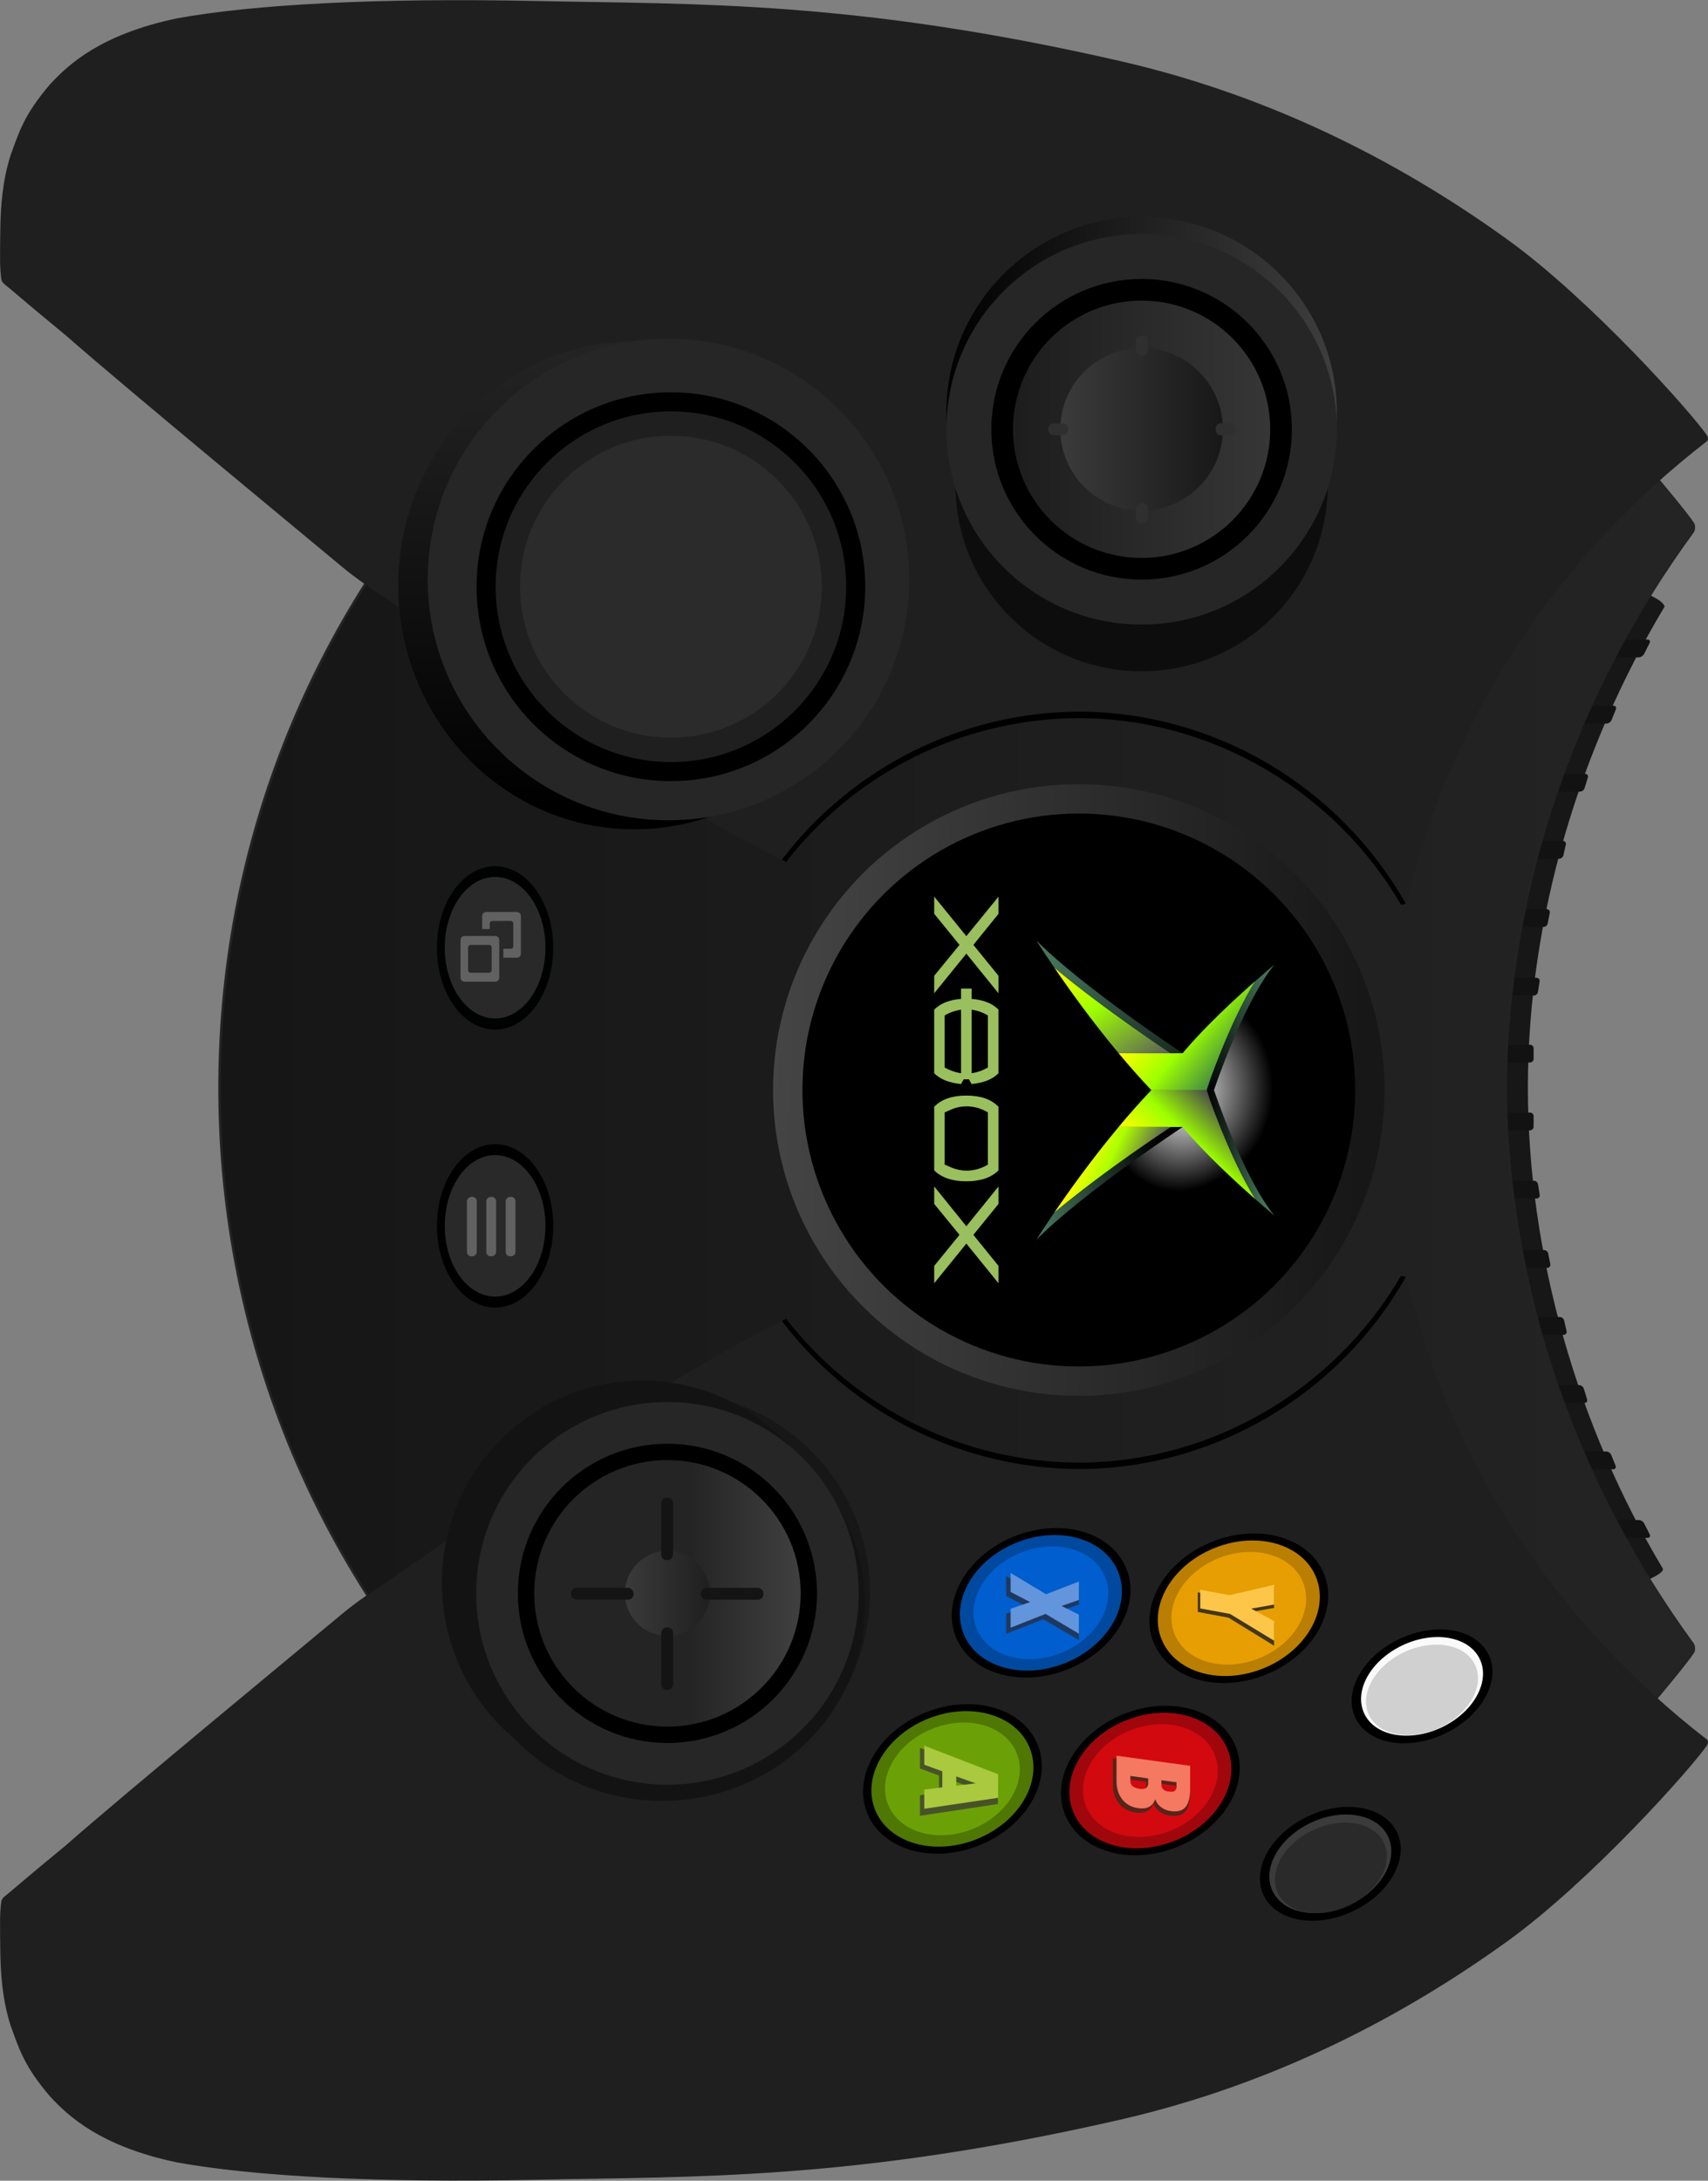 <?xml version="1.0" encoding="UTF-8" standalone="no"?>
<svg
   width="309.5"
   height="395"
   version="1.1"
   viewBox="0 0 309.5 395"
   id="svg2"
   sodipodi:docname="controller.svg"
   inkscape:version="1.1.2 (0a00cf5339, 2022-02-04)"
   xmlns:inkscape="http://www.inkscape.org/namespaces/inkscape"
   xmlns:sodipodi="http://sodipodi.sourceforge.net/DTD/sodipodi-0.dtd"
   xmlns:xlink="http://www.w3.org/1999/xlink"
   xmlns="http://www.w3.org/2000/svg"
   xmlns:svg="http://www.w3.org/2000/svg"
   xmlns:rdf="http://www.w3.org/1999/02/22-rdf-syntax-ns#"
   xmlns:cc="http://creativecommons.org/ns#"
   xmlns:dc="http://purl.org/dc/elements/1.1/">
  <rect x="0" y="0" width="309.5" height="395" fill="#808080" stroke="none"/>
  <defs
     id="defs6">
    <radialGradient
       cx="0"
       cy="0"
       r="1"
       fx="0"
       fy="0"
       id="radialGradient1723"
       gradientUnits="userSpaceOnUse"
       gradientTransform="matrix(-59.414,-151.801,-183.856,71.965,430.588,518.584)"
       spreadMethod="pad">
      <stop
         id="stop1715"
         style="stop-color:#242424;stop-opacity:1"
         offset="0" />
      <stop
         id="stop1721"
         style="stop-color:#141414;stop-opacity:1"
         offset="1" />
    </radialGradient>
    <radialGradient
       cx="0"
       cy="0"
       r="1"
       fx="0"
       fy="0"
       id="radialGradient157720"
       gradientUnits="userSpaceOnUse"
       gradientTransform="matrix(-59.414,-151.801,-183.856,71.965,430.588,518.584)"
       spreadMethod="pad">
      <stop
         id="stop157712"
         style="stop-color:#1f1f1f;stop-opacity:1"
         offset="0" />
      <stop
         id="stop157718"
         style="stop-color:#3b3b3b;stop-opacity:1"
         offset="1" />
    </radialGradient>
    <radialGradient
       cx="0"
       cy="0"
       r="1"
       fx="0"
       fy="0"
       id="radialGradient156310"
       gradientUnits="userSpaceOnUse"
       gradientTransform="matrix(-59.414,-151.801,-183.856,71.965,430.588,518.584)"
       spreadMethod="pad">
      <stop
         id="stop156302"
         style="stop-color:#404040;stop-opacity:1"
         offset="0" />
      <stop
         id="stop156308"
         style="stop-color:#242424;stop-opacity:1"
         offset="1" />
    </radialGradient>
    <radialGradient
       cx="0"
       cy="0"
       r="1"
       fx="0"
       fy="0"
       id="radialGradient143066"
       gradientUnits="userSpaceOnUse"
       gradientTransform="matrix(-59.414,-151.801,-183.856,71.965,430.588,518.584)"
       spreadMethod="pad">
      <stop
         id="stop143058"
         style="stop-color:#171717;stop-opacity:1"
         offset="0" />
      <stop
         id="stop143064"
         style="stop-color:#3b3b3b;stop-opacity:1"
         offset="1" />
    </radialGradient>
    <radialGradient
       cx="0"
       cy="0"
       r="1"
       fx="0"
       fy="0"
       id="radialGradient142062"
       gradientUnits="userSpaceOnUse"
       gradientTransform="matrix(-59.414,-151.801,-183.856,71.965,430.588,518.584)"
       spreadMethod="pad">
      <stop
         id="stop142054"
         style="stop-color:#363636;stop-opacity:1"
         offset="0" />
      <stop
         id="stop142060"
         style="stop-color:#1c1c1c;stop-opacity:1"
         offset="1" />
    </radialGradient>
    <radialGradient
       cx="0"
       cy="0"
       r="1"
       fx="0"
       fy="0"
       id="radialGradient132393"
       gradientUnits="userSpaceOnUse"
       gradientTransform="matrix(-59.414,-151.801,-183.856,71.965,430.588,518.584)"
       spreadMethod="pad">
      <stop
         id="stop132385"
         style="stop-color:#3e3e3e;stop-opacity:1"
         offset="0" />
      <stop
         id="stop132391"
         style="stop-color:#000000;stop-opacity:1"
         offset="1" />
    </radialGradient>
    <radialGradient
       cx="0"
       cy="0"
       r="1"
       fx="0"
       fy="0"
       id="radialGradient121389"
       gradientUnits="userSpaceOnUse"
       gradientTransform="matrix(-59.414,-151.801,-183.856,71.965,430.588,518.584)"
       spreadMethod="pad">
      <stop
         id="stop121381"
         style="stop-color:#242424;stop-opacity:1"
         offset="0" />
      <stop
         id="stop121383"
         style="stop-color:#000000;stop-opacity:1"
         offset="0.955" />
    </radialGradient>
    <radialGradient
       cx="0"
       cy="0"
       r="1"
       fx="0"
       fy="0"
       id="radialGradient96648"
       gradientUnits="userSpaceOnUse"
       gradientTransform="matrix(-59.414,-151.801,-183.856,71.965,430.588,518.584)"
       spreadMethod="pad">
      <stop
         id="stop96640"
         style="stop-color:#171717;stop-opacity:1"
         offset="0" />
      <stop
         id="stop96646"
         style="stop-color:#454545;stop-opacity:1"
         offset="1" />
    </radialGradient>
    <inkscape:path-effect
       effect="bspline"
       id="path-effect14317"
       is_visible="true"
       lpeversion="1"
       weight="33.333"
       steps="2"
       helper_size="0"
       apply_no_weight="true"
       apply_with_weight="true"
       only_selected="false" />
    <inkscape:path-effect
       effect="bspline"
       id="path-effect2411"
       is_visible="true"
       lpeversion="1"
       weight="33.333"
       steps="2"
       helper_size="0"
       apply_no_weight="true"
       apply_with_weight="true"
       only_selected="false" />
    <clipPath
       id="clipPath5332">
      <path
         d="M 242.805,695.386 H 579.33 V 553.03 H 242.805 Z"
         id="path5334"
         inkscape:connector-curvature="0" />
    </clipPath>
    <radialGradient
       cx="0"
       cy="0"
       r="1"
       fx="0"
       fy="0"
       id="radialGradient6072"
       xlink:href="#radialGradient5340"
       gradientUnits="userSpaceOnUse"
       gradientTransform="matrix(207.425,-21.51,-19.788,-190.879,415.48,501.288)"
       spreadMethod="pad" />
    <radialGradient
       cx="0"
       cy="0"
       r="1"
       fx="0"
       fy="0"
       id="radialGradient5340"
       gradientUnits="userSpaceOnUse"
       gradientTransform="matrix(207.425,-21.51,-19.788,-190.879,415.48,501.288)"
       spreadMethod="pad">
      <stop
         id="stop5342"
         style="stop-color:#ffffff;stop-opacity:1"
         offset="0" />
      <stop
         id="stop5344"
         style="stop-color:#000000;stop-opacity:1"
         offset="0.955" />
      <stop
         id="stop5346"
         style="stop-color:#000000;stop-opacity:1"
         offset="0.955" />
      <stop
         id="stop5348"
         style="stop-color:#000000;stop-opacity:1"
         offset="1" />
    </radialGradient>
    <clipPath
       id="clipPath5368">
      <path
         d="M 481.117,609.926 H 625.518 V 355.03 H 481.117 Z"
         id="path5370"
         inkscape:connector-curvature="0" />
    </clipPath>
    <radialGradient
       cx="0"
       cy="0"
       r="1"
       fx="0"
       fy="0"
       id="radialGradient6074"
       xlink:href="#radialGradient5376"
       gradientUnits="userSpaceOnUse"
       gradientTransform="matrix(-59.414,-151.801,-183.856,71.965,430.588,518.584)"
       spreadMethod="pad" />
    <radialGradient
       cx="0"
       cy="0"
       r="1"
       fx="0"
       fy="0"
       id="radialGradient5376"
       gradientUnits="userSpaceOnUse"
       gradientTransform="matrix(-59.414,-151.801,-183.856,71.965,430.588,518.584)"
       spreadMethod="pad">
      <stop
         id="stop5378"
         style="stop-color:#ffffff;stop-opacity:1"
         offset="0" />
      <stop
         id="stop5380"
         style="stop-color:#000000;stop-opacity:1"
         offset="0.955" />
      <stop
         id="stop5382"
         style="stop-color:#000000;stop-opacity:1"
         offset="0.955" />
      <stop
         id="stop5384"
         style="stop-color:#000000;stop-opacity:1"
         offset="1" />
    </radialGradient>
    <linearGradient
       x1="0"
       y1="0"
       x2="1"
       y2="0"
       id="linearGradient6076"
       xlink:href="#linearGradient5412"
       gradientUnits="userSpaceOnUse"
       gradientTransform="matrix(112.954,139.486,139.486,-112.954,242.33,465.08)"
       spreadMethod="pad" />
    <linearGradient
       x1="0"
       y1="0"
       x2="1"
       y2="0"
       id="linearGradient5412"
       gradientUnits="userSpaceOnUse"
       gradientTransform="matrix(112.954,139.486,139.486,-112.954,242.33,465.08)"
       spreadMethod="pad">
      <stop
         id="stop5414"
         style="stop-color:#ffff00;stop-opacity:1"
         offset="0" />
      <stop
         id="stop5416"
         style="stop-color:#9dff00;stop-opacity:1"
         offset="0.5" />
      <stop
         id="stop5418"
         style="stop-color:#458c41;stop-opacity:1"
         offset="1" />
    </linearGradient>
    <linearGradient
       x1="0"
       y1="0"
       x2="1"
       y2="0"
       id="linearGradient6078"
       xlink:href="#linearGradient5434"
       gradientUnits="userSpaceOnUse"
       gradientTransform="matrix(138.344,-205.103,-205.103,-138.344,228.254,725.864)"
       spreadMethod="pad" />
    <linearGradient
       x1="0"
       y1="0"
       x2="1"
       y2="0"
       id="linearGradient5434"
       gradientUnits="userSpaceOnUse"
       gradientTransform="matrix(138.344,-205.103,-205.103,-138.344,228.254,725.864)"
       spreadMethod="pad">
      <stop
         id="stop5436"
         style="stop-color:#4a7d62;stop-opacity:1"
         offset="0" />
      <stop
         id="stop5438"
         style="stop-color:#000000;stop-opacity:1"
         offset="1" />
    </linearGradient>
    <linearGradient
       x1="0"
       y1="0"
       x2="1"
       y2="0"
       id="linearGradient6080"
       xlink:href="#linearGradient5454"
       gradientUnits="userSpaceOnUse"
       gradientTransform="matrix(221.122,149.149,149.149,-221.122,150.163,295.601)"
       spreadMethod="pad" />
    <linearGradient
       x1="0"
       y1="0"
       x2="1"
       y2="0"
       id="linearGradient5454"
       gradientUnits="userSpaceOnUse"
       gradientTransform="matrix(221.122,149.149,149.149,-221.122,150.163,295.601)"
       spreadMethod="pad">
      <stop
         id="stop5456"
         style="stop-color:#ffff00;stop-opacity:1"
         offset="0" />
      <stop
         id="stop5458"
         style="stop-color:#9dff00;stop-opacity:1"
         offset="0.421" />
      <stop
         id="stop5460"
         style="stop-color:#9dff00;stop-opacity:1"
         offset="0.421" />
      <stop
         id="stop5462"
         style="stop-color:#5c5c5c;stop-opacity:1"
         offset="1" />
    </linearGradient>
    <linearGradient
       x1="0"
       y1="0"
       x2="1"
       y2="0"
       id="linearGradient6082"
       xlink:href="#linearGradient5478"
       gradientUnits="userSpaceOnUse"
       gradientTransform="matrix(179.036,310.099,310.099,-179.036,150.043,206.612)"
       spreadMethod="pad" />
    <linearGradient
       x1="0"
       y1="0"
       x2="1"
       y2="0"
       id="linearGradient5478"
       gradientUnits="userSpaceOnUse"
       gradientTransform="matrix(179.036,310.099,310.099,-179.036,150.043,206.612)"
       spreadMethod="pad">
      <stop
         id="stop5480"
         style="stop-color:#4a7d62;stop-opacity:1"
         offset="0" />
      <stop
         id="stop5482"
         style="stop-color:#182920;stop-opacity:1"
         offset="1" />
    </linearGradient>
    <linearGradient
       x1="0"
       y1="0"
       x2="1"
       y2="0"
       id="linearGradient6084"
       xlink:href="#linearGradient5498"
       gradientUnits="userSpaceOnUse"
       gradientTransform="matrix(-123.556,119.317,119.317,123.556,588.986,485.632)"
       spreadMethod="pad" />
    <linearGradient
       x1="0"
       y1="0"
       x2="1"
       y2="0"
       id="linearGradient5498"
       gradientUnits="userSpaceOnUse"
       gradientTransform="matrix(-123.556,119.317,119.317,123.556,588.986,485.632)"
       spreadMethod="pad">
      <stop
         id="stop5500"
         style="stop-color:#ffff00;stop-opacity:1"
         offset="0" />
      <stop
         id="stop5502"
         style="stop-color:#9dff00;stop-opacity:1"
         offset="0.478" />
      <stop
         id="stop5504"
         style="stop-color:#4a4a4a;stop-opacity:1"
         offset="1" />
    </linearGradient>
    <linearGradient
       x1="0"
       y1="0"
       x2="1"
       y2="0"
       id="linearGradient6086"
       xlink:href="#linearGradient5520"
       gradientUnits="userSpaceOnUse"
       gradientTransform="matrix(19.705,160.483,160.483,-19.705,528.971,540.919)"
       spreadMethod="pad" />
    <linearGradient
       x1="0"
       y1="0"
       x2="1"
       y2="0"
       id="linearGradient5520"
       gradientUnits="userSpaceOnUse"
       gradientTransform="matrix(19.705,160.483,160.483,-19.705,528.971,540.919)"
       spreadMethod="pad">
      <stop
         id="stop5522"
         style="stop-color:#000000;stop-opacity:1"
         offset="0" />
      <stop
         id="stop5524"
         style="stop-color:#45755c;stop-opacity:1"
         offset="0.871" />
      <stop
         id="stop5526"
         style="stop-color:#45755c;stop-opacity:1"
         offset="1" />
    </linearGradient>
    <linearGradient
       x1="0"
       y1="0"
       x2="1"
       y2="0"
       id="linearGradient6088"
       xlink:href="#linearGradient5542"
       gradientUnits="userSpaceOnUse"
       gradientTransform="matrix(57.405,123.106,123.106,-57.405,544.349,308.622)"
       spreadMethod="pad" />
    <linearGradient
       x1="0"
       y1="0"
       x2="1"
       y2="0"
       id="linearGradient5542"
       gradientUnits="userSpaceOnUse"
       gradientTransform="matrix(57.405,123.106,123.106,-57.405,544.349,308.622)"
       spreadMethod="pad">
      <stop
         id="stop5544"
         style="stop-color:#ffff00;stop-opacity:1"
         offset="0" />
      <stop
         id="stop5546"
         style="stop-color:#aeff00;stop-opacity:1"
         offset="0.416" />
      <stop
         id="stop5548"
         style="stop-color:#575757;stop-opacity:1"
         offset="1" />
    </linearGradient>
    <linearGradient
       x1="0"
       y1="0"
       x2="1"
       y2="0"
       id="linearGradient6090"
       xlink:href="#linearGradient5564"
       gradientUnits="userSpaceOnUse"
       gradientTransform="matrix(-55.596,315.302,315.302,55.596,625.088,206.592)"
       spreadMethod="pad" />
    <linearGradient
       x1="0"
       y1="0"
       x2="1"
       y2="0"
       id="linearGradient5564"
       gradientUnits="userSpaceOnUse"
       gradientTransform="matrix(-55.596,315.302,315.302,55.596,625.088,206.592)"
       spreadMethod="pad">
      <stop
         id="stop5566"
         style="stop-color:#4a7d62;stop-opacity:1"
         offset="0" />
      <stop
         id="stop5568"
         style="stop-color:#000000;stop-opacity:1"
         offset="0.831" />
      <stop
         id="stop5570"
         style="stop-color:#000000;stop-opacity:1"
         offset="0.831" />
      <stop
         id="stop5572"
         style="stop-color:#000000;stop-opacity:1"
         offset="1" />
    </linearGradient>
    <linearGradient
       inkscape:collect="always"
       xlink:href="#radialGradient96648"
       id="linearGradient95942"
       x1="218.642"
       y1="59.493"
       x2="216.39"
       y2="158.91"
       gradientUnits="userSpaceOnUse"
       gradientTransform="matrix(1.073,0,0,1.073,-35.323,-310.298)" />
    <linearGradient
       inkscape:collect="always"
       xlink:href="#radialGradient121389"
       id="linearGradient121093"
       x1="90.581"
       y1="182.106"
       x2="172.957"
       y2="182.106"
       gradientUnits="userSpaceOnUse"
       gradientTransform="matrix(1.073,0,0,1.073,-35.323,-310.298)" />
    <linearGradient
       inkscape:collect="always"
       xlink:href="#radialGradient132393"
       id="linearGradient131935"
       x1="102.489"
       y1="63.894"
       x2="102.489"
       y2="129.609"
       gradientUnits="userSpaceOnUse"
       gradientTransform="matrix(1.073,0,0,1.073,-35.323,-310.298)" />
    <linearGradient
       inkscape:collect="always"
       xlink:href="#radialGradient142062"
       id="linearGradient141574"
       x1="104.28"
       y1="74.677"
       x2="104.28"
       y2="119.66"
       gradientUnits="userSpaceOnUse"
       gradientTransform="matrix(1.073,0,0,1.073,-34.374,-310.298)" />
    <linearGradient
       inkscape:collect="always"
       xlink:href="#radialGradient143066"
       id="linearGradient142800"
       x1="104.105"
       y1="82.271"
       x2="104.105"
       y2="110.199"
       gradientUnits="userSpaceOnUse"
       gradientTransform="matrix(1.073,0,0,1.073,-34.374,-310.298)" />
    <linearGradient
       inkscape:collect="always"
       xlink:href="#radialGradient156310"
       id="linearGradient155878"
       x1="301.868"
       y1="153.79"
       x2="301.868"
       y2="172.734"
       gradientUnits="userSpaceOnUse"
       gradientTransform="matrix(1.073,0,0,1.073,-35.323,-310.298)" />
    <linearGradient
       inkscape:collect="always"
       xlink:href="#radialGradient157720"
       id="linearGradient157454"
       x1="302.048"
       y1="169.278"
       x2="302.048"
       y2="184.028"
       gradientUnits="userSpaceOnUse"
       gradientTransform="matrix(1.073,0,0,1.073,-35.323,-310.298)" />
    <linearGradient
       inkscape:collect="always"
       xlink:href="#radialGradient1723"
       id="linearGradient1235"
       x1="220.567"
       y1="3.581"
       x2="220.567"
       y2="283.465"
       gradientUnits="userSpaceOnUse"
       gradientTransform="matrix(0,1.073,-1.073,0,310.298,-35.323)" />
  </defs>
  <sodipodi:namedview
     pagecolor="#ffffff"
     bordercolor="#666666"
     borderopacity="1"
     objecttolerance="10"
     gridtolerance="10"
     guidetolerance="10"
     inkscape:pageopacity="0"
     inkscape:pageshadow="2"
     inkscape:window-width="3840"
     inkscape:window-height="2065"
     id="namedview4"
     showgrid="false"
     fit-margin-right="-0.2"
     fit-margin-top="0"
     fit-margin-left="0"
     fit-margin-bottom="0"
     inkscape:zoom="1.4142136"
     inkscape:cx="556.13948"
     inkscape:cy="196.22213"
     inkscape:window-x="0"
     inkscape:window-y="0"
     inkscape:window-maximized="1"
     inkscape:current-layer="svg2"
     inkscape:pagecheckerboard="0"
     inkscape:snap-global="false" />
  <g
     id="g2887">
    <path
       id="path1672-7"
       style="fill:#171717;fill-opacity:1;stroke-width:0.442;stroke-linejoin:round"
       d="m 301.377,109.392 c -0.171,-0.215 -0.322,-0.334 -0.505,-0.486 -0.318,-0.3 -1.609,-0.996 -2.068,-1.163 -16.077,26.113 -26.084,57.663 -26.145,88.935 -0.06,31.272 10.058,63.255 26.145,89.383 0.459,-0.167 1.75,-0.863 2.068,-1.163 0.244,-0.204 0.544,-0.475 0.444,-0.775 -15.394,-25.685 -24.502,-56.854 -24.453,-87.397 0.049,-30.543 9.375,-61.165 24.778,-86.865 0.025,-0.075 -0.265,-0.469 -0.265,-0.469 z"
       sodipodi:nodetypes="sccccccccs" />
    <g
       id="g94232"
       style="fill:#121212;fill-opacity:1"
       transform="matrix(0,1.073,-1.073,0,310.298,-35.323)">
      <rect
         style="opacity:1;fill:#121212;fill-opacity:1;stroke:none;stroke-width:0.273;stroke-linejoin:round"
         id="rect16431"
         width="3.002"
         height="6.189"
         x="209.285"
         y="30.196"
         rx="0.595"
         ry="0.595" />
      <rect
         style="opacity:1;fill:#121212;fill-opacity:1;stroke:none;stroke-width:0.273;stroke-linejoin:round"
         id="rect16431-6"
         width="3.002"
         height="6.189"
         x="220.729"
         y="30.196"
         rx="0.595"
         ry="0.595" />
      <rect
         style="opacity:1;fill:#121212;fill-opacity:1;stroke:none;stroke-width:0.275;stroke-linejoin:round"
         id="rect16431-6-6"
         width="3.038"
         height="6.189"
         x="235.06"
         y="65.976"
         rx="0.602"
         ry="0.595"
         transform="matrix(0.988,-0.155,0,1,0,0)" />
      <rect
         style="opacity:1;fill:#121212;fill-opacity:1;stroke:none;stroke-width:0.275;stroke-linejoin:round"
         id="rect16431-6-6-1"
         width="3.058"
         height="6.189"
         x="248.411"
         y="75.286"
         rx="0.606"
         ry="0.595"
         transform="matrix(0.982,-0.191,0,1,0,0)" />
      <rect
         style="opacity:1;fill:#121212;fill-opacity:1;stroke:none;stroke-width:0.276;stroke-linejoin:round"
         id="rect16431-6-6-1-8"
         width="3.078"
         height="6.189"
         x="261.787"
         y="83.288"
         rx="0.61"
         ry="0.595"
         transform="matrix(0.975,-0.222,0,1,0,0)" />
      <rect
         style="opacity:1;fill:#121212;fill-opacity:1;stroke:none;stroke-width:0.279;stroke-linejoin:round"
         id="rect16431-6-6-1-8-7"
         width="3.141"
         height="6.189"
         x="279.023"
         y="103.93"
         rx="0.622"
         ry="0.595"
         transform="matrix(0.956,-0.294,0,1,0,0)" />
      <rect
         style="opacity:1;fill:#121212;fill-opacity:1;stroke:none;stroke-width:0.283;stroke-linejoin:round"
         id="rect16431-6-6-1-8-7-9"
         width="3.237"
         height="6.189"
         x="299.827"
         y="129.457"
         rx="0.641"
         ry="0.595"
         transform="matrix(0.927,-0.374,0,1,0,0)" />
      <rect
         style="opacity:1;fill:#121212;fill-opacity:1;stroke:none;stroke-width:0.289;stroke-linejoin:round"
         id="rect16431-6-6-1-8-7-9-0"
         width="3.363"
         height="6.189"
         x="324.207"
         y="158.028"
         rx="0.666"
         ry="0.595"
         transform="matrix(0.893,-0.451,0,1,0,0)" />
      <rect
         style="opacity:1;fill:#121212;fill-opacity:1;stroke:none;stroke-width:0.275;stroke-linejoin:round"
         id="rect16431-6-6-9"
         width="3.038"
         height="6.189"
         x="-203.413"
         y="-1.972"
         rx="0.602"
         ry="0.595"
         transform="matrix(-0.988,-0.155,0,1,0,0)" />
      <rect
         style="opacity:1;fill:#121212;fill-opacity:1;stroke:none;stroke-width:0.275;stroke-linejoin:round"
         id="rect16431-6-6-1-7"
         width="3.058"
         height="6.189"
         x="-192.872"
         y="-8.91"
         rx="0.606"
         ry="0.595"
         transform="matrix(-0.982,-0.191,0,1,0,0)" />
      <rect
         style="opacity:1;fill:#121212;fill-opacity:1;stroke:none;stroke-width:0.276;stroke-linejoin:round"
         id="rect16431-6-6-1-8-3"
         width="3.078"
         height="6.189"
         x="-182.446"
         y="-15.205"
         rx="0.61"
         ry="0.595"
         transform="matrix(-0.975,-0.222,0,1,0,0)" />
      <rect
         style="opacity:1;fill:#121212;fill-opacity:1;stroke:none;stroke-width:0.279;stroke-linejoin:round"
         id="rect16431-6-6-1-8-7-6"
         width="3.141"
         height="6.189"
         x="-174.224"
         y="-29.452"
         rx="0.622"
         ry="0.595"
         transform="matrix(-0.956,-0.294,0,1,0,0)" />
      <rect
         style="opacity:1;fill:#121212;fill-opacity:1;stroke:none;stroke-width:0.283;stroke-linejoin:round"
         id="rect16431-6-6-1-8-7-9-1"
         width="3.237"
         height="6.189"
         x="-167.268"
         y="-45.289"
         rx="0.641"
         ry="0.595"
         transform="matrix(-0.927,-0.374,0,1,0,0)" />
      <rect
         style="opacity:1;fill:#121212;fill-opacity:1;stroke:none;stroke-width:0.289;stroke-linejoin:round"
         id="rect16431-6-6-1-8-7-9-0-2"
         width="3.363"
         height="6.189"
         x="-161.124"
         y="-60.842"
         rx="0.666"
         ry="0.595"
         transform="matrix(-0.893,-0.451,0,1,0,0)" />
    </g>
    <path
       id="path1672"
       style="fill:url(#linearGradient1235);fill-opacity:1;stroke:#232323;stroke-width:0.442;stroke-linejoin:round;stroke-opacity:1"
       d="m 306.936,95.595 c 0.014,-0.281 -0.026,-0.562 -0.128,-0.723 C 305.975,93.554 301.745,88.351 298.09,84.111 266.602,53.32 252.393,27.296 208.475,27.28 115.373,27.28 39.774,103.224 39.774,197.05 c -1.07e-4,93.826 75.599,169.864 168.701,169.864 43.918,-0.016 58.127,-26.071 89.615,-56.902 3.655,-4.245 7.886,-9.456 8.718,-10.776 0.101,-0.161 0.142,-0.444 0.128,-0.725 -0.014,-0.281 -0.083,-0.561 -0.195,-0.714 -21.249,-29.064 -33.577,-64.155 -33.924,-100.807 0.347,-36.605 12.674,-71.653 33.924,-100.68 0.112,-0.153 0.181,-0.433 0.195,-0.714 z" />
    <path
       id="path2409"
       style="fill:#1f1f1f;fill-opacity:1;stroke-width:1.073px"
       d="m 309.349,316.083 c 0.083,-0.125 0.124,-0.207 0.14,-0.463 0.021,-0.336 -0.101,-0.449 -0.134,-0.501 -27.201,-21.003 -46.545,-50.081 -54.42,-83.532 -0.069,-0.16 -0.166,-0.274 -0.43,-0.361 -0.263,-0.087 -0.457,-0.083 -0.614,-0.074 -12.031,20.889 -34.299,33.765 -58.404,33.773 -20.746,-0.061 -40.309,-9.67 -53.038,-26.052 -30.48,15.297 -46.4,30.026 -69.247,45.502 -3.329,2.48 -7.003,4.438 -11.235,7.972 -5.981,4.995 -39.686,32.781 -49.986,41.86 -8.373,6.882 -10.271,8.643 -10.985,9.158 -0.161,0.116 -0.436,0.396 -0.436,0.396 0,0 -0.282,0.358 -0.325,0.673 -0.28,2.068 -0.243,3.679 -0.189,8.551 0.052,4.692 0.412,9.316 1.873,13.9 1.548,4.221 2.404,7.281 7.115,12.804 3.381,3.681 9.277,9.115 23.075,11.995 13.781,2.501 36.099,3.745 65.111,3.134 29.012,-0.61 57.635,0.14 105.708,-10.866 28.797,-6.593 52.263,-19.384 70.209,-32.325 15.184,-10.95 33.523,-31.546 36.212,-35.543 z"
       sodipodi:nodetypes="csccsccccscsccscccsssc" />
    <path
       id="path2409-1"
       style="fill:#1f1f1f;fill-opacity:1;stroke-width:1.073px"
       d="m 309.349,78.917 c 0.083,0.125 0.124,0.207 0.14,0.463 0.021,0.336 -0.101,0.449 -0.134,0.501 -27.201,21.003 -46.545,50.081 -54.42,83.532 -0.069,0.159 -0.166,0.274 -0.43,0.361 -0.263,0.087 -0.457,0.083 -0.614,0.074 -12.031,-20.889 -34.299,-33.765 -58.404,-33.773 -20.746,0.061 -40.309,9.67 -53.038,26.052 -30.48,-15.297 -46.4,-30.026 -69.247,-45.502 -3.329,-2.48 -7.003,-4.438 -11.235,-7.972 C 55.986,97.659 22.281,69.873 11.981,60.793 3.608,53.911 1.71,52.15 0.996,51.635 0.834,51.518 0.56,51.239 0.56,51.239 c 0,0 -0.282,-0.358 -0.325,-0.673 C -0.045,48.498 -0.008,46.887 0.047,42.016 0.099,37.324 0.458,32.699 1.92,28.116 3.468,23.894 4.324,20.835 9.035,15.312 12.416,11.631 18.313,6.197 32.11,3.317 45.891,0.816 68.209,-0.428 97.221,0.182 126.233,0.793 154.856,0.042 202.929,11.048 c 28.797,6.593 52.263,19.384 70.209,32.325 15.184,10.95 33.523,31.546 36.212,35.543 z"
       sodipodi:nodetypes="csccsccccscsccscccsssc" />
    <circle
       style="fill:#0d0d0d;fill-opacity:1;stroke:none;stroke-width:0.404;stroke-linejoin:round"
       id="path19721-3"
       cx="87.866"
       cy="-206.866"
       r="33.724"
       transform="rotate(90)" />
    <circle
       style="fill:url(#linearGradient131935);fill-opacity:1;stroke:none;stroke-width:0.424;stroke-linejoin:round"
       id="path19721-1"
       cx="74.655"
       cy="-206.866"
       r="35.375"
       transform="rotate(90)" />
    <path
       id="path2409-1-9"
       style="fill:#000000;fill-opacity:1;stroke-width:1.073px"
       d="m 254.714,163.651 c -12.107,-21.336 -34.707,-34.683 -59.163,-34.75 -21.125,0.085 -41.02,9.987 -53.879,26.817 0.271,0.137 0.501,0.273 0.775,0.411 12.73,-16.382 32.292,-25.991 53.038,-26.052 23.97,0.008 46.313,13.116 58.39,33.797 0,0 0.26,-0.023 0.455,-0.064 0.238,-0.05 0.389,-0.142 0.389,-0.142 z"
       sodipodi:nodetypes="ccccccscc" />
    <path
       id="path2409-1-9-2"
       style="fill:#010101;fill-opacity:1;stroke-width:1.073px"
       d="m 254.714,231.343 c -12.107,21.336 -34.707,34.683 -59.163,34.75 -21.125,-0.085 -41.02,-9.987 -53.879,-26.817 0.271,-0.137 0.501,-0.273 0.775,-0.411 12.73,16.381 32.292,25.991 53.038,26.052 23.97,-0.008 46.271,-13.105 58.349,-33.787 0,0 0.302,0.013 0.497,0.054 0.238,0.05 0.389,0.142 0.389,0.142 z"
       sodipodi:nodetypes="ccccccscc" />
    <circle
       style="fill:url(#linearGradient95942);fill-opacity:1;stroke:none;stroke-width:0.492;stroke-linejoin:round;stroke-miterlimit:4;stroke-dasharray:none"
       id="path8963-3"
       cx="197.435"
       cy="-195.487"
       r="55.403"
       transform="rotate(90)" />
    <circle
       style="fill:#000000;fill-opacity:1;stroke:none;stroke-width:0.445;stroke-linejoin:round"
       id="path8963-3-5"
       cx="197.435"
       cy="-195.487"
       r="50.08"
       transform="rotate(90)" />
    <rect
       style="opacity:0.536;fill:#4800d7;fill-opacity:1;stroke:none;stroke-width:0.429;stroke-linejoin:round"
       id="rect16858"
       width="0.11"
       height="0.037"
       x="191.726"
       y="-277.842"
       rx="0.801"
       ry="0.037"
       transform="rotate(90)" />
    <ellipse
       style="fill:url(#linearGradient121093);fill-opacity:1;stroke:none;stroke-width:0.64;stroke-linejoin:round"
       id="path18734"
       cx="106.033"
       cy="-114.943"
       rx="44.184"
       ry="42.773"
       transform="rotate(90)" />
    <circle
       style="fill:#262626;fill-opacity:1;stroke:none;stroke-width:0.585;stroke-linejoin:round"
       id="path18884"
       cx="104.955"
       cy="-121.128"
       r="43.621"
       transform="rotate(90)" />
    <circle
       style="fill:#000000;fill-opacity:1;stroke:none;stroke-width:0.422;stroke-linejoin:round"
       id="path19480"
       cx="106.272"
       cy="-121.571"
       r="35.213"
       transform="rotate(90)" />
    <circle
       style="fill:#1f1f1f;fill-opacity:1;stroke:none;stroke-width:0.381;stroke-linejoin:round"
       id="path19480-4"
       cx="106.272"
       cy="-121.571"
       r="31.761"
       transform="rotate(90)" />
    <circle
       style="fill:#2b2b2b;fill-opacity:1;stroke:none;stroke-width:0.328;stroke-linejoin:round"
       id="path19480-4-4"
       cx="106.272"
       cy="-121.571"
       r="27.347"
       transform="rotate(90)" />
    <circle
       style="fill:#262626;fill-opacity:1;stroke:none;stroke-width:0.424;stroke-linejoin:round"
       id="path19721"
       cx="77.756"
       cy="-206.866"
       r="35.375"
       transform="rotate(90)" />
    <circle
       style="fill:#000000;fill-opacity:1;stroke:none;stroke-width:0.327;stroke-linejoin:round"
       id="path19721-6"
       cx="77.756"
       cy="-206.866"
       r="27.23"
       transform="rotate(90)" />
    <circle
       style="fill:url(#linearGradient141574);fill-opacity:1;stroke:none;stroke-width:0.517;stroke-linejoin:round"
       id="path19945"
       cx="77.756"
       cy="-206.866"
       r="23.304"
       transform="rotate(90)" />
    <circle
       style="fill:url(#linearGradient142800);fill-opacity:1;stroke:none;stroke-width:0.327;stroke-linejoin:round"
       id="path19945-9"
       cx="77.756"
       cy="-206.866"
       r="14.722"
       transform="rotate(90)" />
    <circle
       style="fill:#171717;fill-opacity:1;stroke:none;stroke-width:0.432;stroke-linejoin:round"
       id="path20212"
       cx="288.472"
       cy="-121.385"
       r="36.26"
       transform="rotate(90)" />
    <ellipse
       style="fill:#131313;fill-opacity:1;stroke:none;stroke-width:0.434;stroke-linejoin:round"
       id="path20212-9"
       cx="286.71"
       cy="-116.341"
       rx="36.639"
       ry="36.26"
       transform="rotate(90)" />
    <ellipse
       style="fill:#131313;fill-opacity:1;stroke:none;stroke-width:0.431;stroke-linejoin:round"
       id="path20212-7"
       cx="290.579"
       cy="-120.006"
       rx="35.613"
       ry="36.748"
       transform="rotate(90)" />
    <circle
       style="fill:#262626;fill-opacity:1;stroke:none;stroke-width:0.563;stroke-linejoin:round"
       id="path20449-9"
       cx="288.607"
       cy="-120.944"
       r="34.661"
       transform="rotate(90)" />
    <circle
       style="fill:#000000;fill-opacity:1;stroke:none;stroke-width:0.44;stroke-linejoin:round"
       id="path20449"
       cx="288.607"
       cy="-120.944"
       r="27.104"
       transform="rotate(90)" />
    <circle
       style="fill:url(#linearGradient155878);fill-opacity:1;stroke:none;stroke-width:0.392;stroke-linejoin:round"
       id="path20449-8"
       cx="288.607"
       cy="-120.944"
       r="24.139"
       transform="rotate(90)" />
    <circle
       style="fill:url(#linearGradient157454);fill-opacity:1;stroke:none;stroke-width:0.125;stroke-linejoin:round"
       id="path20449-8-5"
       cx="288.607"
       cy="-120.944"
       r="7.701"
       transform="rotate(90)" />
    <ellipse
       style="fill:#000101;fill-opacity:1;stroke:none;stroke-width:0.4;stroke-linejoin:round"
       id="path20809"
       cx="171.695"
       cy="-89.704"
       rx="14.799"
       ry="10.534"
       transform="rotate(90)" />
    <ellipse
       style="fill:#292929;fill-opacity:1;stroke:none;stroke-width:0.346;stroke-linejoin:round"
       id="path20809-5"
       cx="171.652"
       cy="-89.717"
       rx="12.819"
       ry="9.125"
       transform="rotate(90)" />
    <ellipse
       style="fill:#000001;fill-opacity:1;stroke:none;stroke-width:0.4;stroke-linejoin:round"
       id="path20809-0"
       cx="222.042"
       cy="-89.717"
       rx="14.799"
       ry="10.534"
       transform="rotate(90)" />
    <ellipse
       style="fill:#292929;fill-opacity:1;stroke:none;stroke-width:0.346;stroke-linejoin:round"
       id="path20809-5-3"
       cx="222.042"
       cy="-89.717"
       rx="12.819"
       ry="9.125"
       transform="rotate(90)" />
    <ellipse
       style="fill:#000001;fill-opacity:1;stroke:none;stroke-width:0.361;stroke-linejoin:round"
       id="path20809-0-7"
       cx="-75.064"
       cy="-407.98"
       rx="13.361"
       ry="9.51"
       transform="rotate(154.896)" />
    <ellipse
       style="fill:#3b3b3b;fill-opacity:1;stroke:none;stroke-width:0.313;stroke-linejoin:round"
       id="path20809-5-3-6"
       cx="-75.064"
       cy="-407.98"
       rx="11.574"
       ry="8.238"
       transform="rotate(154.896)" />
    <ellipse
       style="fill:#000000;fill-opacity:1;stroke:none;stroke-width:0.361;stroke-linejoin:round"
       id="path20809-0-7-5"
       cx="-103.749"
       cy="-385.923"
       rx="13.361"
       ry="9.51"
       transform="rotate(154.896)" />
    <ellipse
       style="fill:#fafafa;fill-opacity:1;stroke:none;stroke-width:0.313;stroke-linejoin:round"
       id="path20809-5-3-6-6"
       cx="-103.749"
       cy="-385.923"
       rx="11.574"
       ry="8.238"
       transform="rotate(154.896)" />
    <ellipse
       style="fill:#000000;fill-opacity:1;stroke:none;stroke-width:0.471;stroke-linejoin:round"
       id="path20809-0-6"
       cx="-100.801"
       cy="-353.678"
       rx="16.642"
       ry="12.978"
       transform="rotate(158.29)" />
    <ellipse
       style="fill:#b97e02;fill-opacity:1;stroke:none;stroke-width:0.427;stroke-linejoin:round"
       id="path20809-0-6-6"
       cx="-100.801"
       cy="-353.678"
       rx="15.088"
       ry="11.766"
       transform="rotate(158.29)" />
    <ellipse
       style="fill:#e79e02;fill-opacity:1;stroke:none;stroke-width:0.355;stroke-linejoin:round"
       id="path20809-0-6-6-5"
       cx="-100.801"
       cy="-353.678"
       rx="12.548"
       ry="9.785"
       transform="rotate(158.29)" />
    <ellipse
       style="fill:#000000;fill-opacity:1;stroke:none;stroke-width:0.471;stroke-linejoin:round"
       id="path20809-0-6-3"
       cx="-74.368"
       cy="-376.743"
       rx="16.642"
       ry="12.978"
       transform="rotate(158.29)" />
    <ellipse
       style="fill:#000000;fill-opacity:1;stroke:none;stroke-width:0.471;stroke-linejoin:round"
       id="path20809-0-6-3-0"
       cx="-67.881"
       cy="-339.512"
       rx="16.642"
       ry="12.978"
       transform="rotate(158.29)" />
    <ellipse
       style="fill:#000000;fill-opacity:1;stroke:none;stroke-width:0.471;stroke-linejoin:round"
       id="path20809-0-6-3-0-1"
       cx="-41.154"
       cy="-363.2"
       rx="16.642"
       ry="12.978"
       transform="rotate(158.29)" />
    <g
       transform="matrix(0,0.074,-0.074,0,237.162,166.083)"
       id="g5834">
      <g
         transform="matrix(1.25,0,0,-1.25,-97.211,943.55)"
         id="g5328">
        <g
           id="g5330" />
        <g
           id="g5350">
          <g
             clip-path="url(#clipPath5332)"
             id="g5352">
            <g
               id="g5354">
              <g
                 id="g5356">
                <g
                   id="g5358">
                  <g
                     id="g5360">
                    <path
                       d="m 417.093,553.03 -174.288,83.727 c 0,0 175.192,135.82 336.525,-5.986 z"
                       id="path5362"
                       style="fill:url(#radialGradient6072);stroke:none"
                       inkscape:connector-curvature="0" />
                  </g>
                </g>
              </g>
            </g>
          </g>
        </g>
      </g>
      <g
         transform="matrix(1.25,0,0,-1.25,-97.211,943.55)"
         id="g5364">
        <g
           id="g5366" />
        <g
           id="g5386">
          <g
             clip-path="url(#clipPath5368)"
             id="g5388">
            <g
               id="g5390">
              <g
                 id="g5392">
                <g
                   id="g5394">
                  <g
                     id="g5396">
                    <path
                       d="m 481.117,501.931 114.419,107.995 c 0,0 101.094,-174.088 -67.989,-254.896 z"
                       id="path5398"
                       style="fill:url(#radialGradient6074);stroke:none"
                       inkscape:connector-curvature="0" />
                  </g>
                </g>
              </g>
            </g>
          </g>
        </g>
      </g>
      <g
         transform="matrix(1.25,0,0,-1.25,-97.211,943.55)"
         id="g5400">
        <g
           id="g5402">
          <g
             id="g5408">
            <g
               id="g5410">
              <path
                 d="M 344.644,507.724 V 382.227 c 24.426,20.367 48.894,41.889 72.242,64.093 v 0 108.361 c 0,0 -131.226,43.744 -214.074,95.919 v 0 c 34.127,-38.852 90.552,-100.237 141.832,-142.876"
                 id="path5420"
                 style="fill:url(#linearGradient6076);stroke:none"
                 inkscape:connector-curvature="0" />
            </g>
          </g>
        </g>
      </g>
      <g
         transform="matrix(1.25,0,0,-1.25,-97.211,943.55)"
         id="g5422">
        <g
           id="g5424">
          <g
             id="g5430">
            <g
               id="g5432">
              <path
                 d="m 202.812,650.6 c 82.848,-52.175 214.074,-95.919 214.074,-95.919 v 0 14.449 c 0,0 -170.67,56.89 -245.62,118.295 v 0 c 0,0 12.187,-14.789 31.546,-36.825"
                 id="path5440"
                 style="fill:url(#linearGradient6078);stroke:none"
                 inkscape:connector-curvature="0" />
            </g>
          </g>
        </g>
      </g>
      <g
         transform="matrix(1.25,0,0,-1.25,-97.211,943.55)"
         id="g5442">
        <g
           id="g5444">
          <g
             id="g5450">
            <g
               id="g5452">
              <path
                 d="m 176.804,256.105 c 42.305,28.866 104.913,73.64 167.84,126.122 v 0 102.02 c 0,0 -85.697,-130.065 -167.84,-228.142"
                 id="path5464"
                 style="fill:url(#linearGradient6080);stroke:none"
                 inkscape:connector-curvature="0" />
            </g>
          </g>
        </g>
      </g>
      <g
         transform="matrix(1.25,0,0,-1.25,-97.211,943.55)"
         id="g5466">
        <g
           id="g5468">
          <g
             id="g5474">
            <g
               id="g5476">
              <path
                 d="m 124.31,221.469 c 0,0 20.413,12.745 52.494,34.636 v 0 c 82.143,98.077 167.84,228.142 167.84,228.142 v 0 23.477 c 0,0 -127.325,-193.242 -220.334,-286.255"
                 id="path5484"
                 style="fill:url(#linearGradient6082);stroke:none"
                 inkscape:connector-curvature="0" />
            </g>
          </g>
        </g>
      </g>
      <g
         transform="matrix(1.25,0,0,-1.25,-97.211,943.55)"
         id="g5486">
        <g
           id="g5488">
          <g
             id="g5494">
            <g
               id="g5496">
              <path
                 d="M 416.886,554.681 V 446.32 c 23.349,-22.204 47.817,-43.726 72.243,-64.093 v 0 125.497 c 51.28,42.639 107.709,104.024 141.837,142.876 v 0 c -82.853,-52.175 -214.08,-95.919 -214.08,-95.919"
                 id="path5506"
                 style="fill:url(#linearGradient6084);stroke:none"
                 inkscape:connector-curvature="0" />
            </g>
          </g>
        </g>
      </g>
      <g
         transform="matrix(1.25,0,0,-1.25,-97.211,943.55)"
         id="g5508">
        <g
           id="g5510">
          <g
             id="g5516">
            <g
               id="g5518">
              <path
                 d="m 416.886,569.13 v -14.449 c 0,0 131.227,43.744 214.08,95.919 v 0 c 19.355,22.036 31.542,36.825 31.542,36.825 v 0 C 587.558,626.02 416.886,569.13 416.886,569.13"
                 id="path5528"
                 style="fill:url(#linearGradient6086);stroke:none"
                 inkscape:connector-curvature="0" />
            </g>
          </g>
        </g>
      </g>
      <g
         transform="matrix(1.25,0,0,-1.25,-97.211,943.55)"
         id="g5530">
        <g
           id="g5532">
          <g
             id="g5538">
            <g
               id="g5540">
              <path
                 d="m 489.129,382.227 c 62.933,-52.482 125.537,-97.256 167.845,-126.122 v 0 C 574.832,354.182 489.129,484.247 489.129,484.247 v 0 z"
                 id="path5550"
                 style="fill:url(#linearGradient6088);stroke:none"
                 inkscape:connector-curvature="0" />
            </g>
          </g>
        </g>
      </g>
      <g
         transform="matrix(1.25,0,0,-1.25,-97.211,943.55)"
         id="g5552">
        <g
           id="g5554">
          <g
             id="g5560">
            <g
               id="g5562">
              <path
                 d="m 489.129,484.247 c 0,0 85.703,-130.065 167.845,-228.142 v 0 c 32.077,-21.891 52.491,-34.636 52.491,-34.636 v 0 C 616.454,314.482 489.129,507.724 489.129,507.724 v 0 z"
                 id="path5574"
                 style="fill:url(#linearGradient6090);stroke:none"
                 inkscape:connector-curvature="0" />
            </g>
          </g>
        </g>
      </g>
    </g>
    <g
       id="g1118"
       style="font-style:normal;font-variant:normal;font-weight:normal;font-stretch:normal;font-size:20.441px;line-height:12.775px;font-family:'namco regular';-inkscape-font-specification:'namco regular, ';letter-spacing:0px;word-spacing:0px;fill:#fbe01b;fill-opacity:1;stroke:none;stroke-width:0.511px;stroke-linecap:butt;stroke-linejoin:miter;stroke-opacity:1"
       transform="matrix(0,0.881,-0.881,0,419.572,149.172)">
      <path
         d="m 90.947,270.87 -6.388,5.169 -6.357,-5.169 H 74.607 l 8.186,6.614 -8.186,6.613 h 3.595 l 6.357,-5.201 6.388,5.201 h 3.563 l -8.154,-6.613 8.154,-6.614 z m -17.4,6.614 c 0,-2.954 -0.77,-5.136 -2.247,-6.614 H 58.235 c -1.541,1.478 -2.312,3.66 -2.312,6.614 0,2.953 0.77,5.136 2.312,6.614 h 13.066 c 1.477,-1.478 2.247,-3.693 2.247,-6.614 z m -2.183,0 c 0,0.995 -0.224,2.022 -0.642,3.082 l -0.61,1.38 H 59.389 l -0.61,-1.38 c -0.449,-1.06 -0.642,-2.087 -0.642,-3.082 0,-1.573 0.418,-3.05 1.252,-4.43 h 10.723 c 0.835,1.38 1.252,2.857 1.252,4.43 z m -18.779,0.546 v -1.091 l 0.963,-0.514 c -0.225,-2.472 -0.963,-4.333 -2.215,-5.554 H 38.266 c -1.252,1.188 -2.022,3.05 -2.215,5.522 h -2.118 v 2.184 h 2.118 c 0.193,2.471 0.963,4.302 2.215,5.522 h 13.066 c 1.252,-1.253 1.99,-3.082 2.215,-5.522 z m -2.44,-4.977 c 0.604,1.028 1.007,2.16 1.188,3.338 H 38.266 c 0.193,-1.252 0.578,-2.343 1.188,-3.338 z m 1.188,5.522 c -0.181,1.188 -0.584,2.332 -1.188,3.371 H 39.454 c -0.61,-0.995 -0.995,-2.119 -1.188,-3.371 z"
         id="path186"
         inkscape:connector-curvature="0"
         style="fill:#9abf5e;stroke-width:0.274px"
         sodipodi:nodetypes="cccccccccccccsccsccssccccsccsccccccccccccccccccccccc" />
      <path
         d="m 26.742,277.484 8.154,-6.614 H 31.3 l -6.356,5.169 -6.388,-5.169 h -3.532 l 8.122,6.614 -8.122,6.613 h 3.532 l 6.388,-5.201 6.356,5.201 h 3.595 z"
         id="path188"
         inkscape:connector-curvature="0"
         style="fill:#9abf5e;stroke-width:0.274px" />
    </g>
    <rect
       style="fill:#2f2f2f;fill-opacity:1;stroke:none;stroke-width:0.36;stroke-linejoin:round"
       id="rect24188"
       width="3.623"
       height="2.155"
       x="60.782"
       y="-208.001"
       rx="0.832"
       ry="1.078"
       transform="rotate(90)" />
    <rect
       style="fill:#2f2f2f;fill-opacity:1;stroke:none;stroke-width:0.36;stroke-linejoin:round"
       id="rect24188-3"
       width="3.623"
       height="2.155"
       x="91.106"
       y="-208.001"
       rx="0.832"
       ry="1.078"
       transform="rotate(90)" />
    <g
       id="g175503"
       style="fill:#141414;fill-opacity:1"
       transform="matrix(0,1.073,-1.073,0,310.298,-35.323)">
      <rect
         style="opacity:1;fill:#141414;fill-opacity:1;stroke:none;stroke-width:0.594;stroke-linejoin:round"
         id="rect24188-3-2"
         width="10.566"
         height="2.009"
         x="285.716"
         y="175.508"
         rx="0.971"
         ry="0.899" />
      <rect
         style="opacity:1;fill:#141414;fill-opacity:1;stroke:none;stroke-width:0.594;stroke-linejoin:round"
         id="rect24188-3-2-5"
         width="10.566"
         height="2.009"
         x="307.64"
         y="175.508"
         rx="0.971"
         ry="0.899" />
      <rect
         style="opacity:1;fill:#141414;fill-opacity:1;stroke:none;stroke-width:0.594;stroke-linejoin:round"
         id="rect24188-3-2-4"
         width="10.566"
         height="2.009"
         x="160.268"
         y="-302.966"
         rx="0.971"
         ry="0.899"
         transform="rotate(90)" />
      <rect
         style="opacity:1;fill:#141414;fill-opacity:1;stroke:none;stroke-width:0.594;stroke-linejoin:round"
         id="rect24188-3-2-5-7"
         width="10.566"
         height="2.009"
         x="182.192"
         y="-302.966"
         rx="0.971"
         ry="0.899"
         transform="rotate(90)" />
    </g>
    <rect
       style="fill:#2f2f2f;fill-opacity:1;stroke:none;stroke-width:0.36;stroke-linejoin:round"
       id="rect24188-7"
       width="3.623"
       height="2.155"
       x="-223.897"
       y="-78.834"
       rx="0.832"
       ry="1.078"
       transform="scale(-1)" />
    <rect
       style="fill:#2f2f2f;fill-opacity:1;stroke:none;stroke-width:0.36;stroke-linejoin:round"
       id="rect24188-3-4"
       width="3.623"
       height="2.155"
       x="-193.573"
       y="-78.834"
       rx="0.832"
       ry="1.078"
       transform="scale(-1)" />
    <rect
       style="opacity:0.252;fill:#00d72b;fill-opacity:1;stroke:none;stroke-width:0.429;stroke-linejoin:round"
       id="rect24234"
       width="0.034"
       height="0.335"
       x="65.678"
       y="-206.967"
       rx="1.127"
       ry="0.335"
       transform="rotate(90)" />
    <path
       id="rect26407-3"
       style="fill:#616161;fill-opacity:1;stroke:none;stroke-width:1.805;stroke-linejoin:round;stroke-miterlimit:4;stroke-dasharray:none;stroke-opacity:1"
       d="m 94.384,165.919 c 0,-0.402 -0.324,-0.725 -0.727,-0.725 h -5.563 c -0.403,0 -0.727,0.323 -0.727,0.725 v 2.361 h 1.377 v -1.02 c 0,-0.244 0.197,-0.44 0.442,-0.44 h 3.38 c 0.245,0 0.442,0.196 0.442,0.44 v 4.146 c 0,0.244 -0.197,0.442 -0.442,0.442 h -1.354 v 1.624 h 2.445 c 0.403,0 0.727,-0.323 0.727,-0.725 z" />
    <rect
       style="opacity:0.227;fill:#0084d7;fill-opacity:1;stroke:none;stroke-width:1.465;stroke-linejoin:round;stroke-miterlimit:4;stroke-dasharray:none;stroke-opacity:1"
       id="rect27550"
       width="0.017"
       height="0.034"
       x="177.881"
       y="-89.801"
       rx="0.563"
       ry="0.034"
       transform="rotate(90)" />
    <rect
       style="fill:#616161;fill-opacity:1;stroke:none;stroke-width:1.597;stroke-linejoin:round;stroke-miterlimit:4;stroke-dasharray:none;stroke-opacity:1"
       id="rect28817"
       width="10.762"
       height="1.775"
       x="216.794"
       y="-93.411"
       rx="0.779"
       ry="0.779"
       transform="rotate(90)" />
    <rect
       style="fill:#616161;fill-opacity:1;stroke:none;stroke-width:1.597;stroke-linejoin:round;stroke-miterlimit:4;stroke-dasharray:none;stroke-opacity:1"
       id="rect28817-0"
       width="10.762"
       height="1.775"
       x="216.794"
       y="-86.387"
       rx="0.779"
       ry="0.779"
       transform="rotate(90)" />
    <rect
       style="fill:#616161;fill-opacity:1;stroke:none;stroke-width:1.597;stroke-linejoin:round;stroke-miterlimit:4;stroke-dasharray:none;stroke-opacity:1"
       id="rect28817-0-7"
       width="10.762"
       height="1.775"
       x="216.794"
       y="-89.899"
       rx="0.779"
       ry="0.779"
       transform="rotate(90)" />
    <rect
       style="opacity:0.388;fill:#0f00d7;fill-opacity:1;stroke:none;stroke-width:1.465;stroke-linejoin:round;stroke-miterlimit:4;stroke-dasharray:none;stroke-opacity:1"
       id="rect28921"
       width="0.012"
       height="0.13"
       x="227.603"
       y="-92.681"
       rx="0.588"
       ry="0.13"
       transform="rotate(90)" />
    <path
       id="rect26407"
       style="fill:#616161;fill-opacity:1;stroke:none;stroke-width:1.805;stroke-linejoin:round;stroke-miterlimit:4;stroke-dasharray:none;stroke-opacity:1"
       d="m 90.466,170.259 c 0,-0.402 -0.324,-0.725 -0.727,-0.725 h -5.563 c -0.403,0 -0.727,0.323 -0.727,0.725 v 6.828 c 0,0.402 0.324,0.725 0.727,0.725 h 5.563 c 0.403,0 0.727,-0.323 0.727,-0.725 z m -1.377,1.341 v 4.146 c 0,0.244 -0.197,0.442 -0.442,0.442 h -3.38 c -0.245,0 -0.442,-0.198 -0.442,-0.442 v -4.146 c 0,-0.244 0.197,-0.44 0.442,-0.44 h 3.38 c 0.245,0 0.442,0.196 0.442,0.44 z" />
    <path
       inkscape:connector-curvature="0"
       id="button_y-3-8-6-1"
       d="m 230.868,287.496 -8.34,1.96 -5.48,-1.024 v 3.541 l 5.576,1.042 8.244,5.073 v -3.725 c -1.487,-0.81 -2.914,-1.595 -4.281,-2.355 l 4.281,-0.767 z"
       style="fill:#43361b;fill-opacity:1;stroke-width:0.504" />
    <path
       inkscape:connector-curvature="0"
       id="button_y-3-8-6"
       d="m 230.868,287.06 -8.069,1.872 -5.302,-0.978 v 3.383 l 5.395,0.995 7.976,4.847 v -3.559 c -1.439,-0.774 -2.819,-1.524 -4.142,-2.25 l 4.142,-0.733 z"
       style="fill:#fec648;fill-opacity:1;stroke-width:0.484" />
    <ellipse
       style="fill:#a0070c;fill-opacity:1;stroke:none;stroke-width:0.427;stroke-linejoin:round"
       id="path20809-0-6-6-27"
       cx="-74.368"
       cy="-376.743"
       rx="15.088"
       ry="11.766"
       transform="rotate(158.29)" />
    <ellipse
       style="fill:#d30910;fill-opacity:1;stroke:none;stroke-width:0.355;stroke-linejoin:round"
       id="path20809-0-6-6-5-2"
       cx="-74.368"
       cy="-376.743"
       rx="12.548"
       ry="9.785"
       transform="rotate(158.29)" />
    <path
       inkscape:connector-curvature="0"
       id="button_b-5-8-9"
       d="m 215.665,320.368 -13.995,-1.897 v 4.851 c 0.014,1.353 0.386,2.478 1.114,3.376 0.734,0.906 1.743,1.447 3.032,1.622 0.829,0.112 1.506,0.029 2.03,-0.245 0.53,-0.266 0.928,-0.747 1.189,-1.45 0.185,0.556 0.483,1.001 0.898,1.34 0.58,0.492 1.277,0.794 2.087,0.904 1.27,0.172 2.196,-0.086 2.777,-0.772 0.58,-0.687 0.869,-1.871 0.869,-3.554 z m -2.593,3.091 v 0.714 c 0,0.427 -0.11,0.723 -0.327,0.887 -0.217,0.17 -0.573,0.221 -1.07,0.154 -0.491,-0.067 -0.861,-0.201 -1.11,-0.407 -0.243,-0.205 -0.363,-0.512 -0.363,-0.919 v -0.819 z m -5.388,-0.73 v 0.9 c 0,0.855 -0.538,1.208 -1.616,1.062 -1.181,-0.16 -1.771,-0.651 -1.771,-1.478 v -0.943 z"
       style="fill:#56241a;fill-opacity:1;stroke-width:0.509" />
    <path
       inkscape:connector-curvature="0"
       id="button_b-5-8"
       d="m 215.665,319.843 -13.343,-1.831 v 4.683 c 0.013,1.306 0.368,2.392 1.062,3.259 0.7,0.875 1.662,1.397 2.891,1.566 0.791,0.109 1.436,0.028 1.935,-0.236 0.505,-0.257 0.884,-0.721 1.134,-1.399 0.176,0.537 0.461,0.967 0.856,1.294 0.553,0.475 1.217,0.766 1.99,0.873 1.211,0.166 2.094,-0.083 2.647,-0.746 0.553,-0.663 0.829,-1.807 0.829,-3.43 z m -2.473,2.984 v 0.689 c 0,0.413 -0.105,0.698 -0.311,0.856 -0.207,0.165 -0.546,0.214 -1.021,0.148 -0.469,-0.064 -0.821,-0.194 -1.058,-0.393 -0.231,-0.198 -0.346,-0.494 -0.346,-0.887 v -0.791 z m -5.137,-0.705 v 0.869 c 0,0.825 -0.513,1.166 -1.541,1.025 -1.126,-0.154 -1.688,-0.628 -1.688,-1.427 v -0.91 z"
       style="fill:#f57860;fill-opacity:1;stroke-width:0.489" />
    <ellipse
       style="fill:#00499f;fill-opacity:1;stroke:none;stroke-width:0.427;stroke-linejoin:round"
       id="path20809-0-6-6-2"
       cx="-67.845"
       cy="-339.498"
       rx="15.088"
       ry="11.766"
       transform="rotate(158.29)" />
    <ellipse
       style="fill:#005ece;fill-opacity:1;stroke:none;stroke-width:0.355;stroke-linejoin:round"
       id="path20809-0-6-6-5-6"
       cx="-67.845"
       cy="-339.498"
       rx="12.548"
       ry="9.785"
       transform="rotate(158.29)" />
    <path
       inkscape:connector-curvature="0"
       id="path4758-0-4-2-3-8-2"
       d="m 195.501,287.103 -6.337,2.431 -6.844,-4.065 v 3.619 l 3.762,1.941 -3.762,1.28 v 3.612 l 6.746,-2.628 6.435,3.774 v -3.642 l -3.353,-1.657 3.353,-1.144 z"
       style="vector-effect:none;fill:#1e3960;fill-opacity:1;stroke:none;stroke-width:0.86;stroke-linecap:butt;stroke-linejoin:miter;stroke-miterlimit:4;stroke-dasharray:none;stroke-dashoffset:0;stroke-opacity:1;paint-order:stroke fill markers" />
    <path
       inkscape:connector-curvature="0"
       id="path4758-0-4-2-3-8"
       d="m 195.501,286.465 -5.946,2.305 -6.422,-3.854 v 3.431 l 3.53,1.84 -3.53,1.214 v 3.424 l 6.33,-2.492 6.038,3.578 v -3.453 l -3.146,-1.571 3.146,-1.084 z"
       style="vector-effect:none;fill:#6395dc;fill-opacity:1;stroke:none;stroke-width:0.811;stroke-linecap:butt;stroke-linejoin:miter;stroke-miterlimit:4;stroke-dasharray:none;stroke-dashoffset:0;stroke-opacity:1;paint-order:stroke fill markers" />
    <ellipse
       style="fill:#4f7704;fill-opacity:1;stroke:none;stroke-width:0.427;stroke-linejoin:round"
       id="path20809-0-6-6-1"
       cx="-41.154"
       cy="-363.2"
       rx="15.088"
       ry="11.766"
       transform="rotate(158.29)" />
    <ellipse
       style="fill:#6ba106;fill-opacity:1;stroke:none;stroke-width:0.355;stroke-linejoin:round"
       id="path20809-0-6-6-5-0"
       cx="-41.154"
       cy="-363.2"
       rx="12.548"
       ry="9.785"
       transform="rotate(158.29)" />
    <path
       inkscape:connector-curvature="0"
       id="button_a-6-4-0"
       d="m 180.835,322.169 -14.129,-5.564 v 3.718 l 3.446,1.278 v 3.126 l -3.446,0.44 v 3.73 l 14.129,-2.138 z m -4.312,1.778 -3.706,0.468 v -1.821 c 1.976,0.728 3.211,1.18 3.706,1.353 z"
       style="fill:#485228;fill-opacity:1;stroke-width:0.517" />
    <path
       inkscape:connector-curvature="0"
       id="button_a-6-4"
       d="m 180.869,321.368 -13.383,-5.172 v 3.456 l 3.264,1.188 v 2.905 l -3.264,0.409 v 3.467 l 13.383,-1.988 z m -4.085,1.653 -3.51,0.435 v -1.693 c 1.872,0.677 3.042,1.097 3.51,1.258 z"
       style="fill:#aac93f;fill-opacity:1;stroke-width:0.485" />
    <ellipse
       style="fill:#d0d0d0;fill-opacity:1;stroke:none;stroke-width:0.287;stroke-linejoin:round"
       id="path20809-5-3-6-6-1"
       cx="-103.475"
       cy="-386.508"
       rx="10.629"
       ry="7.566"
       transform="rotate(154.896)" />
    <ellipse
       style="fill:#2a2a2a;fill-opacity:1;stroke:none;stroke-width:0.287;stroke-linejoin:round"
       id="path20809-5-3-6-6-1-4"
       cx="-74.844"
       cy="-408.687"
       rx="10.629"
       ry="7.566"
       transform="rotate(154.896)" />
  </g>
</svg>
